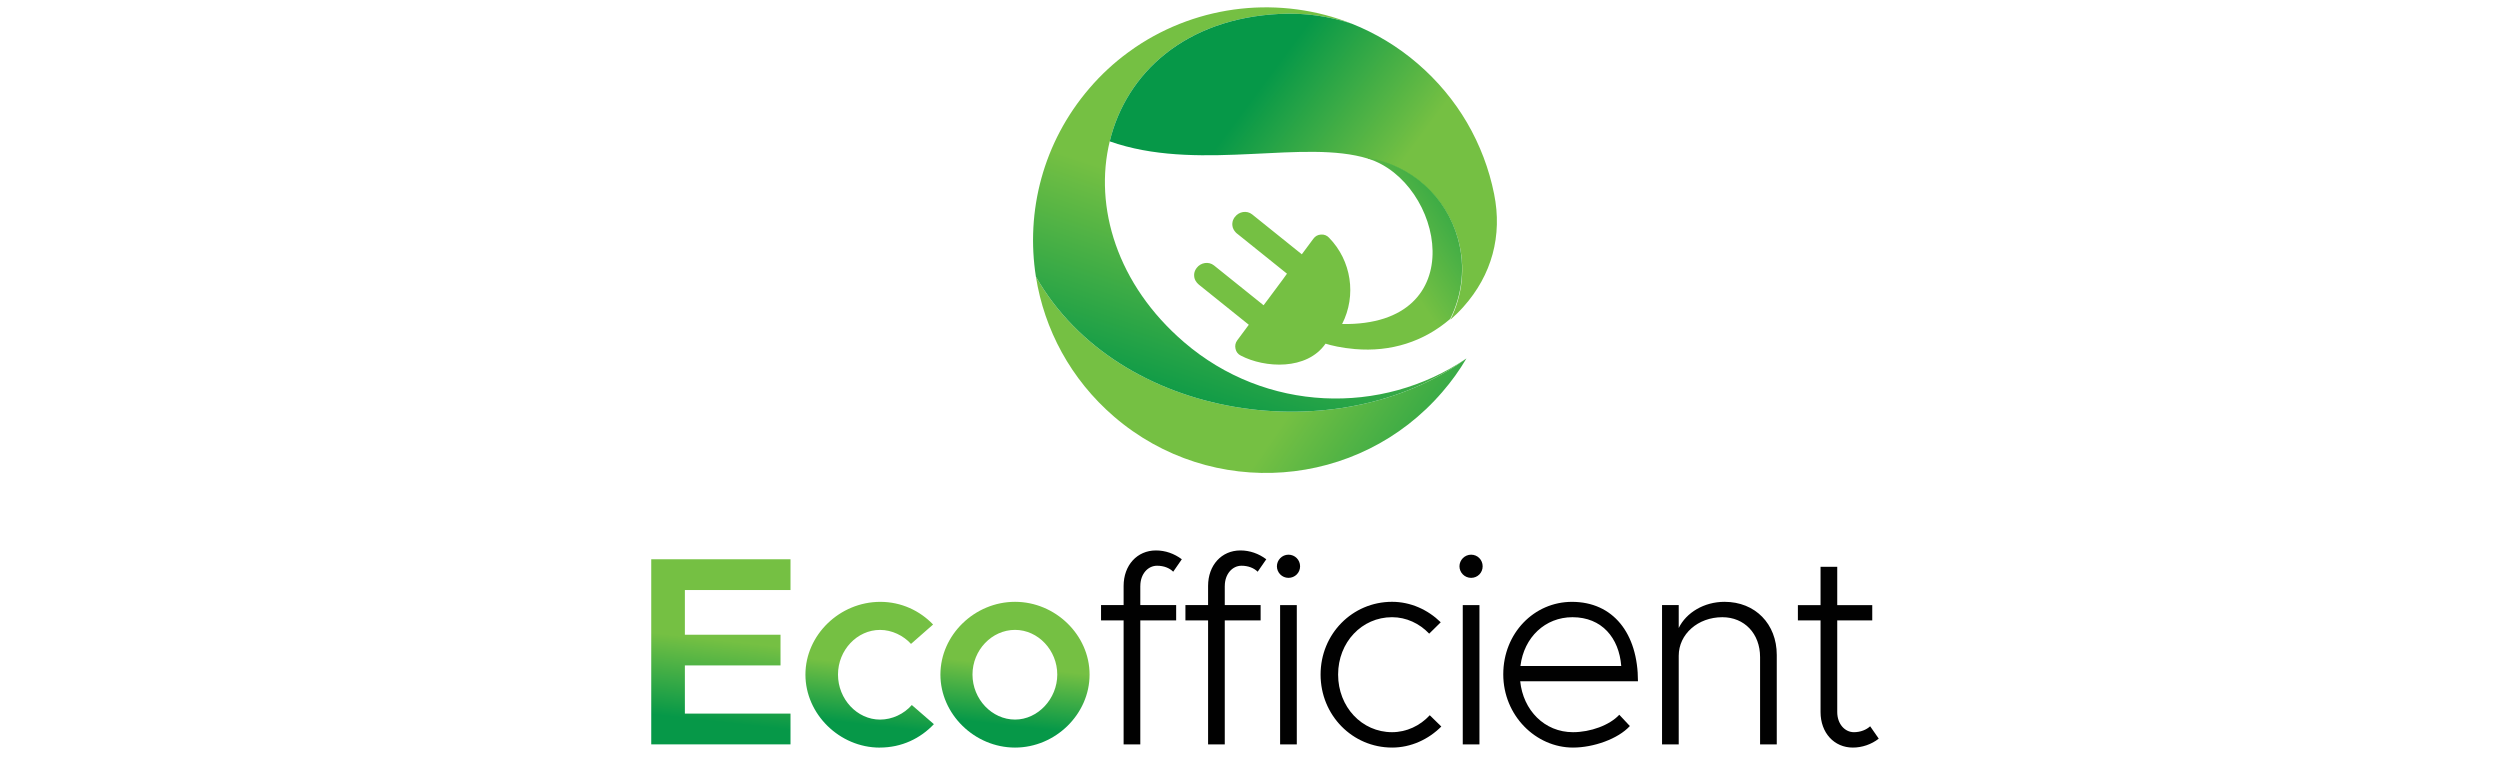 <?xml version="1.0" encoding="UTF-8"?>
<svg id="Layer_1" data-name="Layer 1" xmlns="http://www.w3.org/2000/svg" xmlns:xlink="http://www.w3.org/1999/xlink" viewBox="0 0 866 265">
  <defs>
    <style>
      .cls-1 {
        fill: url(#linear-gradient-2);
      }

      .cls-2 {
        fill: url(#linear-gradient-4);
      }

      .cls-3 {
        fill: url(#linear-gradient-3);
      }

      .cls-4 {
        fill: url(#New_Gradient_Swatch_2-2);
      }

      .cls-5 {
        fill: url(#New_Gradient_Swatch_2);
      }

      .cls-6 {
        fill: #010101;
      }

      .cls-7 {
        fill: url(#linear-gradient);
      }

      .cls-8 {
        fill: url(#New_Gradient_Swatch_2-3);
      }
    </style>
    <linearGradient id="New_Gradient_Swatch_2" data-name="New Gradient Swatch 2" x1="247.03" y1="249.85" x2="253.53" y2="191.44" gradientUnits="userSpaceOnUse">
      <stop offset="0" stop-color="#069848"/>
      <stop offset=".48" stop-color="#75c043"/>
      <stop offset="1" stop-color="#75c043"/>
    </linearGradient>
    <linearGradient id="New_Gradient_Swatch_2-2" data-name="New Gradient Swatch 2" x1="349.64" y1="251.3" x2="354.39" y2="208.6" xlink:href="#New_Gradient_Swatch_2"/>
    <linearGradient id="New_Gradient_Swatch_2-3" data-name="New Gradient Swatch 2" x1="300.19" y1="251.01" x2="304.95" y2="208.29" xlink:href="#New_Gradient_Swatch_2"/>
    <linearGradient id="linear-gradient" x1="17725.11" y1="-8756.47" x2="14251.82" y2="-6361.28" gradientTransform="translate(-16.89 -87.22) scale(.03 -.03)" gradientUnits="userSpaceOnUse">
      <stop offset="0" stop-color="#069848"/>
      <stop offset=".59" stop-color="#75c043"/>
      <stop offset="1" stop-color="#75c043"/>
    </linearGradient>
    <linearGradient id="linear-gradient-2" x1="15367.15" y1="-8091.53" x2="16941.02" y2="-3374.94" gradientTransform="translate(-16.89 -87.22) scale(.03 -.03)" gradientUnits="userSpaceOnUse">
      <stop offset="0" stop-color="#069848"/>
      <stop offset=".49" stop-color="#75c043"/>
      <stop offset="1" stop-color="#75c043"/>
    </linearGradient>
    <linearGradient id="linear-gradient-3" x1="15252.21" y1="-3729.04" x2="18259.23" y2="-5959.12" xlink:href="#linear-gradient-2"/>
    <linearGradient id="linear-gradient-4" x1="18357.73" y1="-5490.74" x2="15532.52" y2="-7359.93" xlink:href="#linear-gradient-2"/>
  </defs>
  <g>
    <polygon class="cls-5" points="273.83 204.39 273.83 193.73 225.59 193.73 225.59 257.85 273.83 257.85 273.83 247.19 237.24 247.19 237.24 230.5 270.37 230.5 270.37 219.87 237.24 219.87 237.24 204.39 273.83 204.39"/>
    <path class="cls-4" d="M351.61,208.47c-14,0-25.85,11.48-25.85,25.2s11.85,25.29,25.85,25.29,25.82-11.57,25.82-25.29-11.85-25.2-25.82-25.2ZM351.61,249.26c-8.02,0-14.74-7.09-14.74-15.59s6.72-15.48,14.74-15.48,14.63,7.09,14.63,15.48-6.72,15.59-14.63,15.59Z"/>
    <path class="cls-8" d="M304.73,258.96c7.65,0,14.09-3.17,18.77-8.11l-7.65-6.63c-2.69,3.09-6.8,5.05-11,5.05-7.94,0-14.57-7.09-14.57-15.59s6.63-15.48,14.57-15.48c4.08,0,8.11,1.96,10.72,4.85l7.65-6.72c-4.56-4.76-11-7.85-18.28-7.85-14.09,0-25.94,11.48-25.94,25.2s11.85,25.29,25.74,25.29Z"/>
    <path class="cls-6" d="M395.01,202.97c0-4.11,2.61-7,5.78-7,2.35,0,4.31.77,5.61,2.07l2.98-4.31c-2.61-1.96-5.7-3.06-8.96-3.06-6.52,0-11.2,5.13-11.2,12.3v6.63h-7.82v5.3h7.82v42.95h5.78v-42.95h12.42v-5.3h-12.42v-6.63Z"/>
    <path class="cls-6" d="M424.27,202.97c0-4.11,2.61-7,5.78-7,2.32,0,4.28.77,5.61,2.07l2.98-4.31c-2.61-1.96-5.7-3.06-8.96-3.06-6.55,0-11.2,5.13-11.2,12.3v6.63h-7.85v5.3h7.85v42.95h5.78v-42.95h12.42v-5.3h-12.42v-6.63Z"/>
    <path class="cls-6" d="M446.32,200.17c2.24,0,4.03-1.76,4.03-4s-1.79-4.03-4.03-4.03-4,1.87-4,4.03,1.76,4,4,4Z"/>
    <rect class="cls-6" x="443.43" y="209.61" width="5.78" height="48.25"/>
    <path class="cls-6" d="M482.21,258.96c6.52,0,12.59-2.81,17.06-7.29l-4-3.91c-3.37,3.66-8.05,5.87-13.07,5.87-10.46,0-18.68-8.76-18.68-19.96s8.22-19.87,18.68-19.87c4.93,0,9.5,2.15,12.87,5.7l4-3.94c-4.48-4.37-10.43-7.09-16.87-7.09-13.72,0-24.75,11.11-24.75,25.2s11.03,25.29,24.75,25.29Z"/>
    <path class="cls-6" d="M509.59,200.17c2.24,0,4-1.76,4-4s-1.76-4.03-4-4.03-4.03,1.87-4.03,4.03,1.79,4,4.03,4Z"/>
    <rect class="cls-6" x="506.7" y="209.61" width="5.78" height="48.25"/>
    <path class="cls-6" d="M544.88,253.63c-9.89,0-17.26-7.62-18.28-17.63h40.79c0-16.61-8.59-27.52-22.88-27.52-13.07,0-23.78,10.83-23.78,25.11s11.28,25.37,24.15,25.37c7.09,0,15.59-2.98,19.7-7.46l-3.66-3.91c-3.35,3.63-9.98,6.04-16.04,6.04ZM544.71,213.8c10.18,0,16.13,7.17,16.89,16.9h-34.92c1.22-9.98,8.59-16.9,18.03-16.9Z"/>
    <path class="cls-6" d="M597.38,208.47c-7.09,0-13.27,3.74-15.87,9.07v-7.94h-5.78v48.25h5.78v-30.7c0-7.48,6.63-13.35,15.11-13.35,7.65,0,13.07,5.7,13.07,13.8v30.25h5.78v-30.98c0-10.74-7.46-18.4-18.09-18.4Z"/>
    <path class="cls-6" d="M647.81,251.59c-1.3,1.22-3.38,2.04-5.61,2.04-3.18,0-5.78-2.89-5.78-6.97v-31.75h12.13v-5.3h-12.13v-13.27h-5.78v13.27h-7.85v5.3h7.85v31.75c0,7.17,4.68,12.3,11.2,12.3,3.18,0,6.44-1.11,8.96-3.09l-2.97-4.28Z"/>
  </g>
  <g>
    <path class="cls-7" d="M507.97,124.17c-44.33,32.29-120.5,21.77-149.13-28.32,2.89,18.23,12.02,35.52,27.07,48.47,33.76,29.05,84.7,25.23,113.73-8.56,3.18-3.66,5.95-7.54,8.33-11.59Z"/>
    <path class="cls-1" d="M358.84,95.85c28.63,50.09,104.8,60.61,149.13,28.32-29.39,19.96-69.59,18.65-97.82-5.64-23.3-20.01-31.24-46.94-25.74-69.56,5.73-23.64,26.13-42.6,59.05-44.16,8.56-.4,16.95.79,24.8,3.4-24.66-9.78-52.87-6.8-75.01,8.19l-2.52,1.79c-4.82,3.54-9.33,7.68-13.38,12.42-16.07,18.71-22.08,42.66-18.51,65.25Z"/>
    <path class="cls-3" d="M387.25,49.9c29.96,9.18,64.8-1.7,86.63,5.05,15,2.44,27.21,13.41,31.24,28.09,2.61,9.44,1.5,19.3-2.72,27.72,1.59-1.39,3.12-2.89,4.56-4.51,9.81-10.97,13.52-24.63,10.6-39.06-1.73-8.65-4.9-17.04-9.44-24.8-4.39-7.48-10.09-14.37-17.04-20.35-6.97-6.01-14.71-10.6-22.82-13.83-7.85-2.61-16.24-3.8-24.8-3.4-32.91,1.56-53.32,20.52-59.05,44.16.94.34,1.87.65,2.83.94Z"/>
    <path class="cls-2" d="M473.87,54.95c25.94,7.99,36.71,58.05-8.96,57.29,5.05-9.89,3.23-21.97-4.54-29.91-.74-.79-1.7-1.16-2.78-1.08-1.11.06-2.01.57-2.64,1.45l-4,5.39-17.21-13.83c-1.84-1.47-4.59-.99-5.98.91l-.08.08-.06.09-.06.09-.06.11-.06.08-.06.08-.03.11-.06.09-.03.08-.06.11-.03.08-.06.11-.03.09-.03.11-.03.08-.03.11-.03.11v.08l-.03.11v.08l-.03.11v.11l-.03.09v.62l.03.11v.08l.03.11v.11l.03.09.03.11v.08l.03.11.03.08.06.11.03.09.03.11.03.08.06.08.03.11.06.08.03.08.06.11.06.08.06.08.06.08.06.09.06.08.06.08.08.08.06.08.06.09.08.08.08.06.06.08.08.08.08.06.08.06.08.08.09.06,17.18,13.8-1.47,2.04-5.13,6.89-1.5,2.01-17.18-13.8c-1.84-1.47-4.59-1.02-6.01.88l-.06.08-.06.11-.06.08-.06.09-.06.09-.06.11-.06.08-.03.08-.06.11-.03.09-.06.11-.03.08-.03.11-.03.08-.03.11-.03.11-.03.08-.03.11v.08l-.03.11v.11l-.03.08v.74l.03.08v.23l.03.08.03.11v.09l.03.11.03.08.03.11.03.08.03.11.06.08.03.11.03.08.06.08.03.11.06.09.06.08.06.08.06.08.06.11.06.08.06.08.06.09.06.08.08.08.06.06.09.08.06.08.08.09.08.06.08.08.08.06.08.09.08.06,17.18,13.8-4,5.39c-.65.88-.85,1.87-.6,2.95.23,1.05.85,1.87,1.84,2.35,8.31,4.34,22.9,5.16,29.34-4.14,1.96.62,5.5,1.47,10.15,1.87,12.47,1.08,23.87-2.55,33.02-10.43,4.22-8.42,5.33-18.28,2.72-27.72-4.03-14.68-16.24-25.65-31.24-28.09Z"/>
  </g>
</svg>